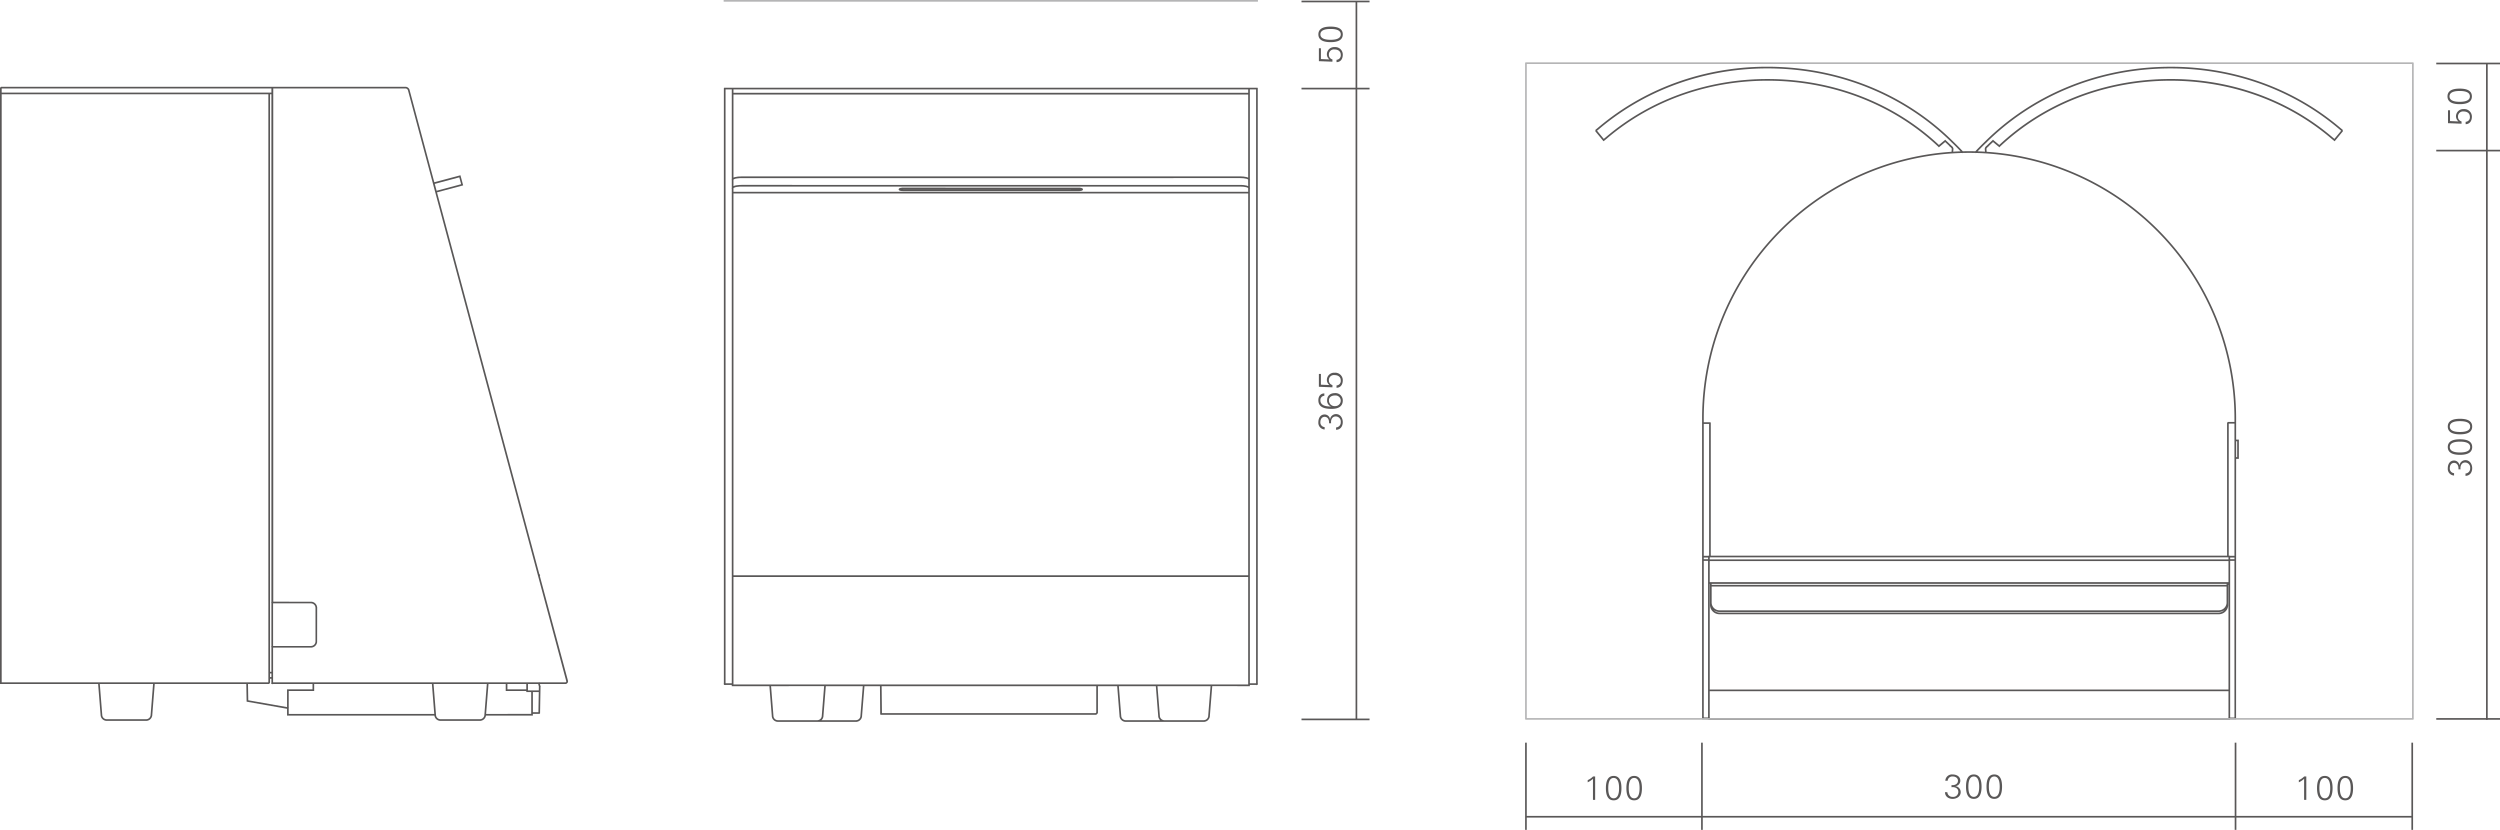 <svg xmlns="http://www.w3.org/2000/svg" width="1140" height="378.426" viewBox="0 0 1140 378.426"><g transform="translate(-180 -8428.959)"><g transform="translate(471.541 7947.58)"><path d="M257.39,810.547H221.72l-.344-.025a2.823,2.823,0,0,1-2.337-2.161l-.025,0-.028-.341c0-.015,0-.03,0-.043l-1.094-13.705-8.773.028v12.236h-.062a1.205,1.205,0,0,1-.741.741v.062H109.987v-.158h-.158l-.013-.76h.008l-.106-12.149h-7.061l-1.1,13.705a.6.6,0,0,0,0,.063l-.027.321-.023,0a2.815,2.815,0,0,1-2.339,2.161v.025H63.131l-.344-.025a2.821,2.821,0,0,1-2.336-2.161l-.026,0-.027-.341c0-.015,0-.03,0-.043l-1.1-13.705H42.15l-.035-.55H39.338l-.007.051-.352-.051h-.356v-.083h-.08v-.328l-.1-.314.1-.028v-271.5h.08v-.08h243.3v.08H282V792.949l.083.03L282,793.3v.336h-.08v.083h-.294l-.261.131-.068-.131h-2.9v.55H261.246l-1.1,13.7c0,.021,0,.038,0,.056l-.028.331-.022,0a2.819,2.819,0,0,1-2.337,2.161v.025h-.367Zm-.02-.768h.041a2.023,2.023,0,0,0,1.967-1.81l.033-.429,1.064-13.266h-24.2l1.1,13.69a2.025,2.025,0,0,0,1.97,1.815Zm-35.228,0h15.326a2.784,2.784,0,0,1-.811-1.418l-.022,0-.028-.331c0-.018,0-.038,0-.056l-1.094-13.7h-16.85l1.059,13.266.005,0,.03.422a2.03,2.03,0,0,0,1.97,1.82Zm-123.363,0h.04a2.025,2.025,0,0,0,1.971-1.8l.032-.436,1.065-13.266H85.034l-1.092,13.705c0,.013,0,.028-.005.043l-.027.341-.025,0a2.784,2.784,0,0,1-.811,1.418Zm-17.62,0h.04a2.031,2.031,0,0,0,1.973-1.823l.03-.419,0,0,1.06-13.266H60.069l1.062,13.266,0,0,.03.419a2.031,2.031,0,0,0,1.971,1.823Zm126.384-3.206h.384a.42.42,0,0,0,.419-.419v-11.88l-97.86.025.141,12.274Zm53.364-13.067h16.72V744.479H42.918v49.027Zm18.288-.55h2.036v-270.8h-2.836V563.17l.11.3-.11.04v3.537l.11.293-.11.043V792.956Zm-239.884,0,2.839,0V567.379l-.111-.043.111-.293v-3.537l-.111-.04.111-.3V522.155H39.311Zm3.607-49.245H277.627v-174.1H42.918Zm0-174.864H277.627l-.018-1.712-.113-.1-.326-.158-.447-.138-1.237-.208-1.481-.073-228.241.017-1.4.151-.578.123-.735.284-.133.14ZM274.391,565.7l1.177.068,1.351.231.708.251-.018-2.985-.113-.1-.324-.156-.449-.141-1.237-.208L274,562.59l-228.235.022-1.4.151-.58.12-.733.284-.133.143v2.937l.12-.058.552-.178.641-.138,1.5-.161,1.187-.025v.008Zm0-3.87,1.175.067,1.353.231.708.251v-37.9H42.918v37.9l.123-.058.547-.181,1.363-.238,1.96-.09v.01ZM42.918,523.709H277.627v-1.554H42.918Zm77.669,44.835-1-.048-.562-.095-.424-.156a.372.372,0,0,1-.168-.126l-.121-.158a.384.384,0,0,1,0-.469l.12-.156a.389.389,0,0,1,.166-.123l.351-.135.884-.146,81.113.03.567.1.422.155a.406.406,0,0,1,.163.123l.12.156a.384.384,0,0,1,0,.469l-.121.158a.4.4,0,0,1-.165.126l-.347.135-.891.146Zm-.357-.786,80.664-.03-.582-.028-80.661.03Z" fill="#595757"/><path d="M617.853,834.535c-2.915,0-3.547,2.851-3.547,5.565s.632,5.567,3.547,5.567,3.544-2.85,3.544-5.567-.629-5.565-3.544-5.565m0,.923c2.267,0,2.467,3.054,2.467,4.642s-.2,4.645-2.467,4.645-2.47-3.056-2.47-4.645.2-4.642,2.47-4.642m-9.346-.923c-2.914,0-3.547,2.851-3.547,5.565s.633,5.567,3.547,5.567,3.545-2.85,3.545-5.567-.63-5.565-3.545-5.565m0,.923c2.267,0,2.468,3.054,2.468,4.642s-.2,4.645-2.468,4.645-2.47-3.056-2.47-4.645.2-4.642,2.47-4.642m-10.163,4.9c1.463-.216,3.115.386,3.115,2.1a2.3,2.3,0,0,1-2.59,2.285,2.263,2.263,0,0,1-2.422-2.131h-1.079c.061,2.038,1.635,3.053,3.516,3.053,1.789,0,3.652-1.077,3.652-3.084a2.733,2.733,0,0,0-2.344-2.7v-.031a2.5,2.5,0,0,0,2.175-2.405c0-2.067-1.771-2.913-3.576-2.913a3.027,3.027,0,0,0-3.269,2.866h1.08a2.1,2.1,0,0,1,2.328-1.943c1.247,0,2.36.694,2.36,1.928,0,1.606-1.576,2.161-2.946,2.007Z" fill="#595757"/><path d="M824.648,675.891c0,2.915,2.85,3.547,5.565,3.547s5.567-.632,5.567-3.547-2.851-3.544-5.567-3.544-5.565.63-5.565,3.544m.923,0c0-2.267,3.053-2.467,4.642-2.467s4.644.2,4.644,2.467-3.053,2.47-4.644,2.47-4.642-.2-4.642-2.47m-.923,9.346c0,2.915,2.85,3.547,5.565,3.547s5.567-.632,5.567-3.547-2.851-3.545-5.567-3.545-5.565.63-5.565,3.545m.923,0c0-2.267,3.053-2.468,4.642-2.468s4.644.2,4.644,2.468-3.053,2.47-4.644,2.47-4.642-.2-4.642-2.47m4.9,10.163c-.216-1.463.385-3.115,2.1-3.115a2.3,2.3,0,0,1,2.285,2.591,2.262,2.262,0,0,1-2.131,2.421v1.079c2.039-.061,3.054-1.634,3.054-3.516,0-1.789-1.077-3.652-3.084-3.652a2.732,2.732,0,0,0-2.7,2.344h-.031a2.5,2.5,0,0,0-2.406-2.175c-2.066,0-2.912,1.771-2.912,3.576a3.026,3.026,0,0,0,2.866,3.269v-1.079a2.1,2.1,0,0,1-1.943-2.329c0-1.247.694-2.36,1.927-2.36,1.607,0,2.162,1.576,2.008,2.946Z" fill="#595757"/><path d="M316.051,658v-1.036a2.13,2.13,0,0,1-1.619-2.157,2.278,2.278,0,0,1,2.591-2.387c1.545,0,2.825.786,2.825,2.449a2.035,2.035,0,0,1-1.931,2.267v1.08c2.023-.062,2.853-1.653,2.853-3.455a3.426,3.426,0,0,0-3.7-3.418,3.316,3.316,0,0,0-3.56,3.249,3.027,3.027,0,0,0,1.123,2.341l-.03.031-3.81-.17v-4.914h-.922v5.873Zm-6.413,5.94c0,3.454,3.378,3.886,6.105,3.886,2.562,0,5.027-.846,5.027-3.825a3.332,3.332,0,0,0-3.624-3.359c-2.035,0-3.529,1.154-3.529,3.267a2.855,2.855,0,0,0,1.74,2.809v.031c-2,0-4.8-.293-4.8-2.855a1.9,1.9,0,0,1,1.8-2.036V660.78c-1.85.031-2.727,1.416-2.727,3.159m4.825.015c0-1.588,1.341-2.236,2.745-2.236a2.38,2.38,0,0,1,2.64,2.437,2.5,2.5,0,0,1-2.563,2.408,2.553,2.553,0,0,1-2.822-2.609m1,10.441c-.216-1.463.386-3.115,2.1-3.115a2.3,2.3,0,0,1,2.285,2.59,2.263,2.263,0,0,1-2.131,2.422v1.079c2.038-.061,3.053-1.634,3.053-3.516,0-1.789-1.077-3.652-3.084-3.652a2.733,2.733,0,0,0-2.7,2.344h-.031a2.5,2.5,0,0,0-2.406-2.175c-2.066,0-2.912,1.771-2.912,3.576a3.027,3.027,0,0,0,2.866,3.269v-1.08a2.1,2.1,0,0,1-1.943-2.328c0-1.247.694-2.36,1.928-2.36,1.606,0,2.161,1.576,2.007,2.946Z" fill="#595757"/><path d="M0,0H31.027V.768H0Z" transform="translate(301.944 809.041)" fill="#595757"/><path d="M0,0H31.027V.768H0Z" transform="translate(301.944 521.387)" fill="#595757"/><path d="M0,0H.768V299.255H0Z" transform="translate(842.088 510.333)" fill="#595757"/><path d="M0,0H.768V287.8H0Z" transform="translate(326.598 521.62)" fill="#595757"/><path d="M-72.676,810.1h-18.01a.493.493,0,0,0-.055,0l-.334-.025a2.814,2.814,0,0,1-2.339-2.158l-.025,0-.018-.221h-67.2v-3.105l-18.371-3.24.012-.075-.075,0-.141-8h-41.74l-1.139,14.257c0,.015,0,.028-.005.043l-.028.341-.025,0a2.812,2.812,0,0,1-2.337,2.158v.025h-.334a.331.331,0,0,1-.055,0h-17.982a.492.492,0,0,0-.055,0l-.334-.025a2.815,2.815,0,0,1-2.34-2.158l-.025,0-.027-.341c0-.015,0-.028-.005-.043l-1.14-14.257h-44.739V521.731c0-.03,0-.06,0-.091v-.293h.1a.784.784,0,0,1,.3-.3v-.1H-106.6l.3.033a2.025,2.025,0,0,1,1.4,1.077l.033-.008.08.3a.741.741,0,0,1,.02.078l11.271,42.059.3-.093,0,.012,11.175-2.986v0l.444-.118,1.235,4.611-11.927,3.185L-45.6,743.212l.133-.045.243.73-.178.058,12.889,47.96-.012.1.037.146-.06.017-.015.118v0l-.04.338-.073-.005a1.187,1.187,0,0,1-.552.538l-.118.052v.061H-45.336l.228.853.058,0-.005.2.078.293-.083.021-.206,11.7v.013l-.007.376-.151,0v.153l-3.125.032v.768H-69.935l-.017.221-.026,0a2.811,2.811,0,0,1-2.336,2.158v.025h-.362Zm-.022-.768h.045a2.023,2.023,0,0,0,1.963-1.817l.047-.585,1.09-13.649H-93.838l1.137,14.234a2.023,2.023,0,0,0,1.965,1.817Zm-152.191,0h.045a2.023,2.023,0,0,0,1.963-1.817l.03-.422.005,0,1.1-13.818h-24.29l1.1,13.818.005,0,.03.422a2.024,2.024,0,0,0,1.966,1.817Zm155.017-2.4,20.555-.032v-9.935h-2.244v-.48h-9.373v-3.2h-7.849Zm-90.016,0H-93.52l-1.089-13.649h-53.668v3.2h-11.611v7.468l.06.01-.06.344Zm113.7-.8h.158l.007-.159.159-9.008h-2.681v9.167Zm-132.14-5.435,17.676,3.12v-8.1h11.611v-2.434h-18.2l-.158.158-.158-.158h-.226v-.226l-.161-.159.161-.158v-1.862h-.625v2h-.1a.788.788,0,0,1-.276.286l0,.113h-9.677Zm130.343-4.5h2.133l.03-1.76-.306-1.154h-4.661V796.2Zm-12.177-.48h8.6v-2.434h-8.6Zm-108.643-2.437h0Zm123.269-.766h11.8a.311.311,0,0,0,.068-.005.694.694,0,0,0,.138-.045h0a.443.443,0,0,0,.206-.266l0-.027a.628.628,0,0,0,0-.164l-.123-.374.023-.005L-94.237,564.711l.012-.005-11.18-41.728-.01,0-.1-.429a1.228,1.228,0,0,0-1.087-.839h-60.332V755.744l17.543.026a2.868,2.868,0,0,1,2.457,2.457h.025l-.025,15.989a2.868,2.868,0,0,1-2.457,2.457v.026h-17.623v15.815H-45.886l.324-.085Zm-124.062,0h.391l.008-.01,0-.384.028-.005V524.356H-290.768V792.512Zm1.19-2.4h.625v-1.637h-.625Zm0-2.4h.625V776.392l-.161-.158.161-.158V756.362l-.159-.163.159-.156V524.356h-.625Zm-.005-.833h0Zm1.4-10.942h17.239a2.1,2.1,0,0,0,2.1-2.1V758.611a2.1,2.1,0,0,0-2.1-2.1h-17.239Zm73.728-210.705.838,3.125,11.185-2.984-.836-3.13-3.87,1.036v0Zm-74.818-41.637h.322v-1.875H-290.756a.019.019,0,0,0-.012.005v1.87Zm1.17-1.794h0Z" fill="#595757"/><path d="M725.33,809.588H487.453v-.236l-2.846-.013V671.7A121.92,121.92,0,0,1,598.351,550.589l.075-.778-.02,0,.06-.431a.876.876,0,0,0-.191-.532l-.329-.3.013-.013-.2-.19-.053.045-.166-.246-.311-.156.063-.1-.048-.047-.276-.266h0l-.154-.146h0c-.382-.367-.951-.9-1.363-1.28l-2.844,2.4-.033-.03-.035.028-.228-.276c-19.817-18.668-46.4-29.34-74.84-30.046-28.311-.705-55.28,8.55-75.968,26.062l0,0-.584.492-.005-.005-.352.293.013.01-.59.47,0-.005-.311.256-3.8-4.611.08-.063a.786.786,0,0,1,.04-.422l-.065-.08.587-.489,0,0,.633-.519c22.452-19.032,51.6-28.921,82.071-27.717,30.472,1.155,58.786,13.176,79.727,33.851a.287.287,0,0,1,.038.033l0,0,.2.2.041.04.022.022h0l.323.314c.116.108.186.178.262.254l.007.007.274.269.007.007.266.261c.881.874,2.3,2.332,3.11,3.206,1.908-.045,3.821-.045,5.728,0,.783-.849,2.2-2.3,3.11-3.206v0l.2-.193.076-.076.871-.848.02-.02.211-.211.005,0c.017-.017.04-.037.06-.055,20.941-20.675,49.255-32.7,79.727-33.851q2.413-.093,4.815-.092c28.72,0,55.992,9.784,77.257,27.811l.63.517,0,0,.59.489-.065.08a.8.8,0,0,1,.04.42l.081.065-3.8,4.611-.283-.231-.028-.023,0,0-.929-.773,0,.005-.585-.492.005,0c-20.683-17.51-47.651-26.749-75.967-26.062-28.444.706-55.023,11.378-74.84,30.046l-.229.276-.035-.028-.033.03-.248-.261-2.6-2.138c-.472.434-1.15,1.072-1.514,1.426l-.53.507-.213.318-.065-.045-.186.178.015.015-.314.277a.872.872,0,0,0-.206.552l.061.431-.02,0,.075.778A121.921,121.921,0,0,1,728.134,671.7v10.136h1.247v8.777h-1.247l-.023,118.744H725.33Zm-237.176-.768H724.582v-.236h.063V796.571H488.1v12.013h.056Zm237.259-.236h1.953V737.145h-1.953Zm-240.038-.028h1.955V737.145h-1.955Zm2.723-12.761H724.645V748.114h-.113l-.023,9.495a4.337,4.337,0,0,1-3.986,3.861v.01h-.241a1.22,1.22,0,0,0-.148,0H492.458l-.241-.01a4.334,4.334,0,0,1-3.983-3.861h-.023v-9.995H488.1Zm232.046-35.083h.128a3.543,3.543,0,0,0,2.545-1.145,4.328,4.328,0,0,1-2.294.871v.01H492.468l-.251-.01a4.315,4.315,0,0,1-2.291-.868,3.547,3.547,0,0,0,2.542,1.142Zm0-1.032h.123a3.567,3.567,0,0,0,3.5-3.491v-7.352H488.979v7.354a3.566,3.566,0,0,0,3.5,3.489ZM488.979,748.069H723.764v-.455H488.979Zm-.881-1.223H724.645V737.22H488.1Zm0-10.394H724.645l-.008-.921H488.179v.068H488.1Zm237.315-.075h1.953V735.6h-1.953Zm-240.038,0h1.955V735.6h-1.955Zm239.955-1.546h2.036V674.546h-2.6v60.217h.56Zm-239.955,0h2.036v-.068h.4l-.005-60.059h-2.432Zm3.2-.068H724V674.1h.113a.672.672,0,0,1,.206-.205v-.116h3.045v-1.7A121.147,121.147,0,0,0,613.815,551.322l-.125.013v-.02q-2.057-.121-4.127-.176l-.108.115-.133-.123c-1.963-.045-3.941-.045-5.9,0l-.133.123-.108-.115q-2.07.053-4.126.176v.02l-.126-.013a121.147,121.147,0,0,0-113.55,120.757v1.857h3.042v.161l0,0h.155ZM728.134,689.84h.479V682.6h-.479ZM610.261,550.388c1.117.035,2.241.088,3.353.153l-.1-1.011c-.005-.03-.007-.063-.01-.1l-.027-.3.045,0a1.7,1.7,0,0,1,.218-.6l-.03-.027.1-.1-.005-.005.452-.495.032.023.277-.266.06-.06.289-.281,0,0,.193-.186.126-.123c.434-.419,1.3-1.232,1.759-1.649l.226-.276.04.033.038-.033.241.264,2.588,2.133c19.932-18.665,46.594-29.33,75.119-30.038,28.662-.74,55.906,8.7,76.77,26.489l.939.776L776.023,541l-.3-.248.01-.01-.351-.289,0,.005-.585-.49,0-.005c-22.265-18.747-51.12-28.419-81.259-27.294-30.161,1.145-58.191,13-78.971,33.389l.017.02-.544.5-.006,0-.047.045h0a.824.824,0,0,1-.073.073l-.141.141-.005,0-.695.683C612.334,548.237,611.124,549.475,610.261,550.388Zm-11.037-.858-.1,1.011c1.112-.065,2.237-.118,3.354-.153-.917-.966-2.194-2.269-2.892-2.949l-.615-.6-.005,0-.266-.266-.005,0-.482-.44.015-.022c-20.788-20.425-48.841-32.3-79.032-33.447-30.143-1.14-58.994,8.549-81.258,27.294l0,.005-.585.49,0-.005-.635.52a.017.017,0,0,0,0,.025v0l3.068,3.723.02-.016.918-.76c20.864-17.791,48.176-27.192,76.771-26.489,28.524.708,55.186,11.373,75.119,30.038l2.587-2.133.241-.264.038.033.04-.033.226.276c.457.417,1.323,1.23,1.757,1.649h0c.023.02.133.126.136.128l.324.314c.032.03.06.055.082.078l.056.055c.005,0,.08.078.082.083l.113.108.118.115.035-.025.487.52-.01.01.106.1-.03.03a1.693,1.693,0,0,1,.216.593l.045,0-.028.3C599.232,549.467,599.229,549.5,599.224,549.53Z" fill="#595757"/><path d="M808.727,809.588H404.287a.383.383,0,0,1-.384-.384V510.18a.383.383,0,0,1,.384-.385h404.44a.383.383,0,0,1,.384.385V809.2A.383.383,0,0,1,808.727,809.588Zm-404.056-.768H808.343V510.564H404.671Z" fill="#b5b5b6"/><path d="M453.636,835.2c-2.915,0-3.547,2.853-3.547,5.568s.632,5.564,3.547,5.564,3.545-2.85,3.545-5.564-.63-5.568-3.545-5.568m0,.923c2.267,0,2.468,3.056,2.468,4.645s-.2,4.642-2.468,4.642-2.47-3.054-2.47-4.642.2-4.645,2.47-4.645m-9.345-.923c-2.915,0-3.547,2.853-3.547,5.568s.632,5.564,3.547,5.564,3.544-2.85,3.544-5.564-.63-5.568-3.544-5.568m0,.923c2.267,0,2.467,3.056,2.467,4.645s-.2,4.642-2.467,4.642-2.47-3.054-2.47-4.642.2-4.645,2.47-4.645m-11.844,1.992a9.212,9.212,0,0,0,2.4-1.6v9.59h1V835.434H434.9a7.639,7.639,0,0,1-2.452,1.681Z" fill="#595757"/><path d="M777.915,835.2c-2.914,0-3.546,2.853-3.546,5.568s.632,5.564,3.546,5.564,3.545-2.85,3.545-5.564-.63-5.568-3.545-5.568m0,.923c2.268,0,2.468,3.056,2.468,4.645s-.2,4.642-2.468,4.642-2.47-3.054-2.47-4.642.2-4.645,2.47-4.645m-9.345-.923c-2.915,0-3.547,2.853-3.547,5.568s.632,5.564,3.547,5.564,3.544-2.85,3.544-5.564-.629-5.568-3.544-5.568m0,.923c2.267,0,2.467,3.056,2.467,4.645s-.2,4.642-2.467,4.642-2.47-3.054-2.47-4.642.2-4.645,2.47-4.645m-11.844,1.992a9.218,9.218,0,0,0,2.406-1.6v9.59h1V835.434h-.954a7.639,7.639,0,0,1-2.452,1.681Z" fill="#595757"/><path d="M824.513,525.334c0,2.915,2.851,3.547,5.565,3.547s5.567-.632,5.567-3.547-2.853-3.547-5.567-3.547-5.565.633-5.565,3.547m.923,0c0-2.267,3.054-2.467,4.642-2.467s4.645.2,4.645,2.467-3.056,2.468-4.645,2.468-4.642-.2-4.642-2.468m5.49,12.459v-1.036a2.132,2.132,0,0,1-1.619-2.157,2.277,2.277,0,0,1,2.591-2.388c1.542,0,2.825.784,2.825,2.45a2.036,2.036,0,0,1-1.931,2.264v1.083c2.021-.062,2.853-1.653,2.853-3.455a3.428,3.428,0,0,0-3.7-3.421,3.318,3.318,0,0,0-3.56,3.251,3.04,3.04,0,0,0,1.123,2.342l-.03.031-3.81-.17v-4.914h-.922v5.873Z" fill="#595757"/><path d="M309.639,497.056c0,2.915,2.85,3.547,5.565,3.547s5.567-.632,5.567-3.547-2.853-3.547-5.567-3.547-5.565.632-5.565,3.547m.923,0c0-2.267,3.053-2.467,4.642-2.467s4.644.2,4.644,2.467-3.056,2.468-4.644,2.468-4.642-.2-4.642-2.468m5.49,12.458v-1.035a2.133,2.133,0,0,1-1.62-2.157,2.277,2.277,0,0,1,2.591-2.388c1.542,0,2.825.784,2.825,2.45a2.036,2.036,0,0,1-1.93,2.264v1.082c2.02-.061,2.853-1.652,2.853-3.454a3.428,3.428,0,0,0-3.7-3.421,3.318,3.318,0,0,0-3.56,3.251,3.036,3.036,0,0,0,1.123,2.342l-.031.031-3.809-.17v-4.915h-.923v5.874Z" fill="#595757"/><path d="M0,0H.768V39.772H0Z" transform="translate(403.901 820.032)" fill="#595757"/><path d="M0,0H.768V39.772H0Z" transform="translate(727.479 820.032)" fill="#595757"/><path d="M0,0H.768V39.772H0Z" transform="translate(484.158 820.032)" fill="#595757"/><path d="M0,0H29.062V.768H0Z" transform="translate(819.397 808.82)" fill="#595757"/><path d="M0,0H.768V39.772H0Z" transform="translate(808.052 820.032)" fill="#595757"/><path d="M0,0H29.062V.768H0Z" transform="translate(819.397 549.665)" fill="#595757"/><path d="M0,0H29.062V.768H0Z" transform="translate(819.397 509.946)" fill="#595757"/><path d="M0,0H31.024V.768H0Z" transform="translate(301.944 481.668)" fill="#595757"/><path d="M0,0H404.146V.768H0Z" transform="translate(404.287 853.431)" fill="#595757"/><path d="M0,0H.768V39.589H0Z" transform="translate(326.598 482.054)" fill="#595757"/><path d="M0,0H243.64V.768H0Z" transform="translate(38.442 481.379)" fill="#b5b5b6"/></g></g></svg>